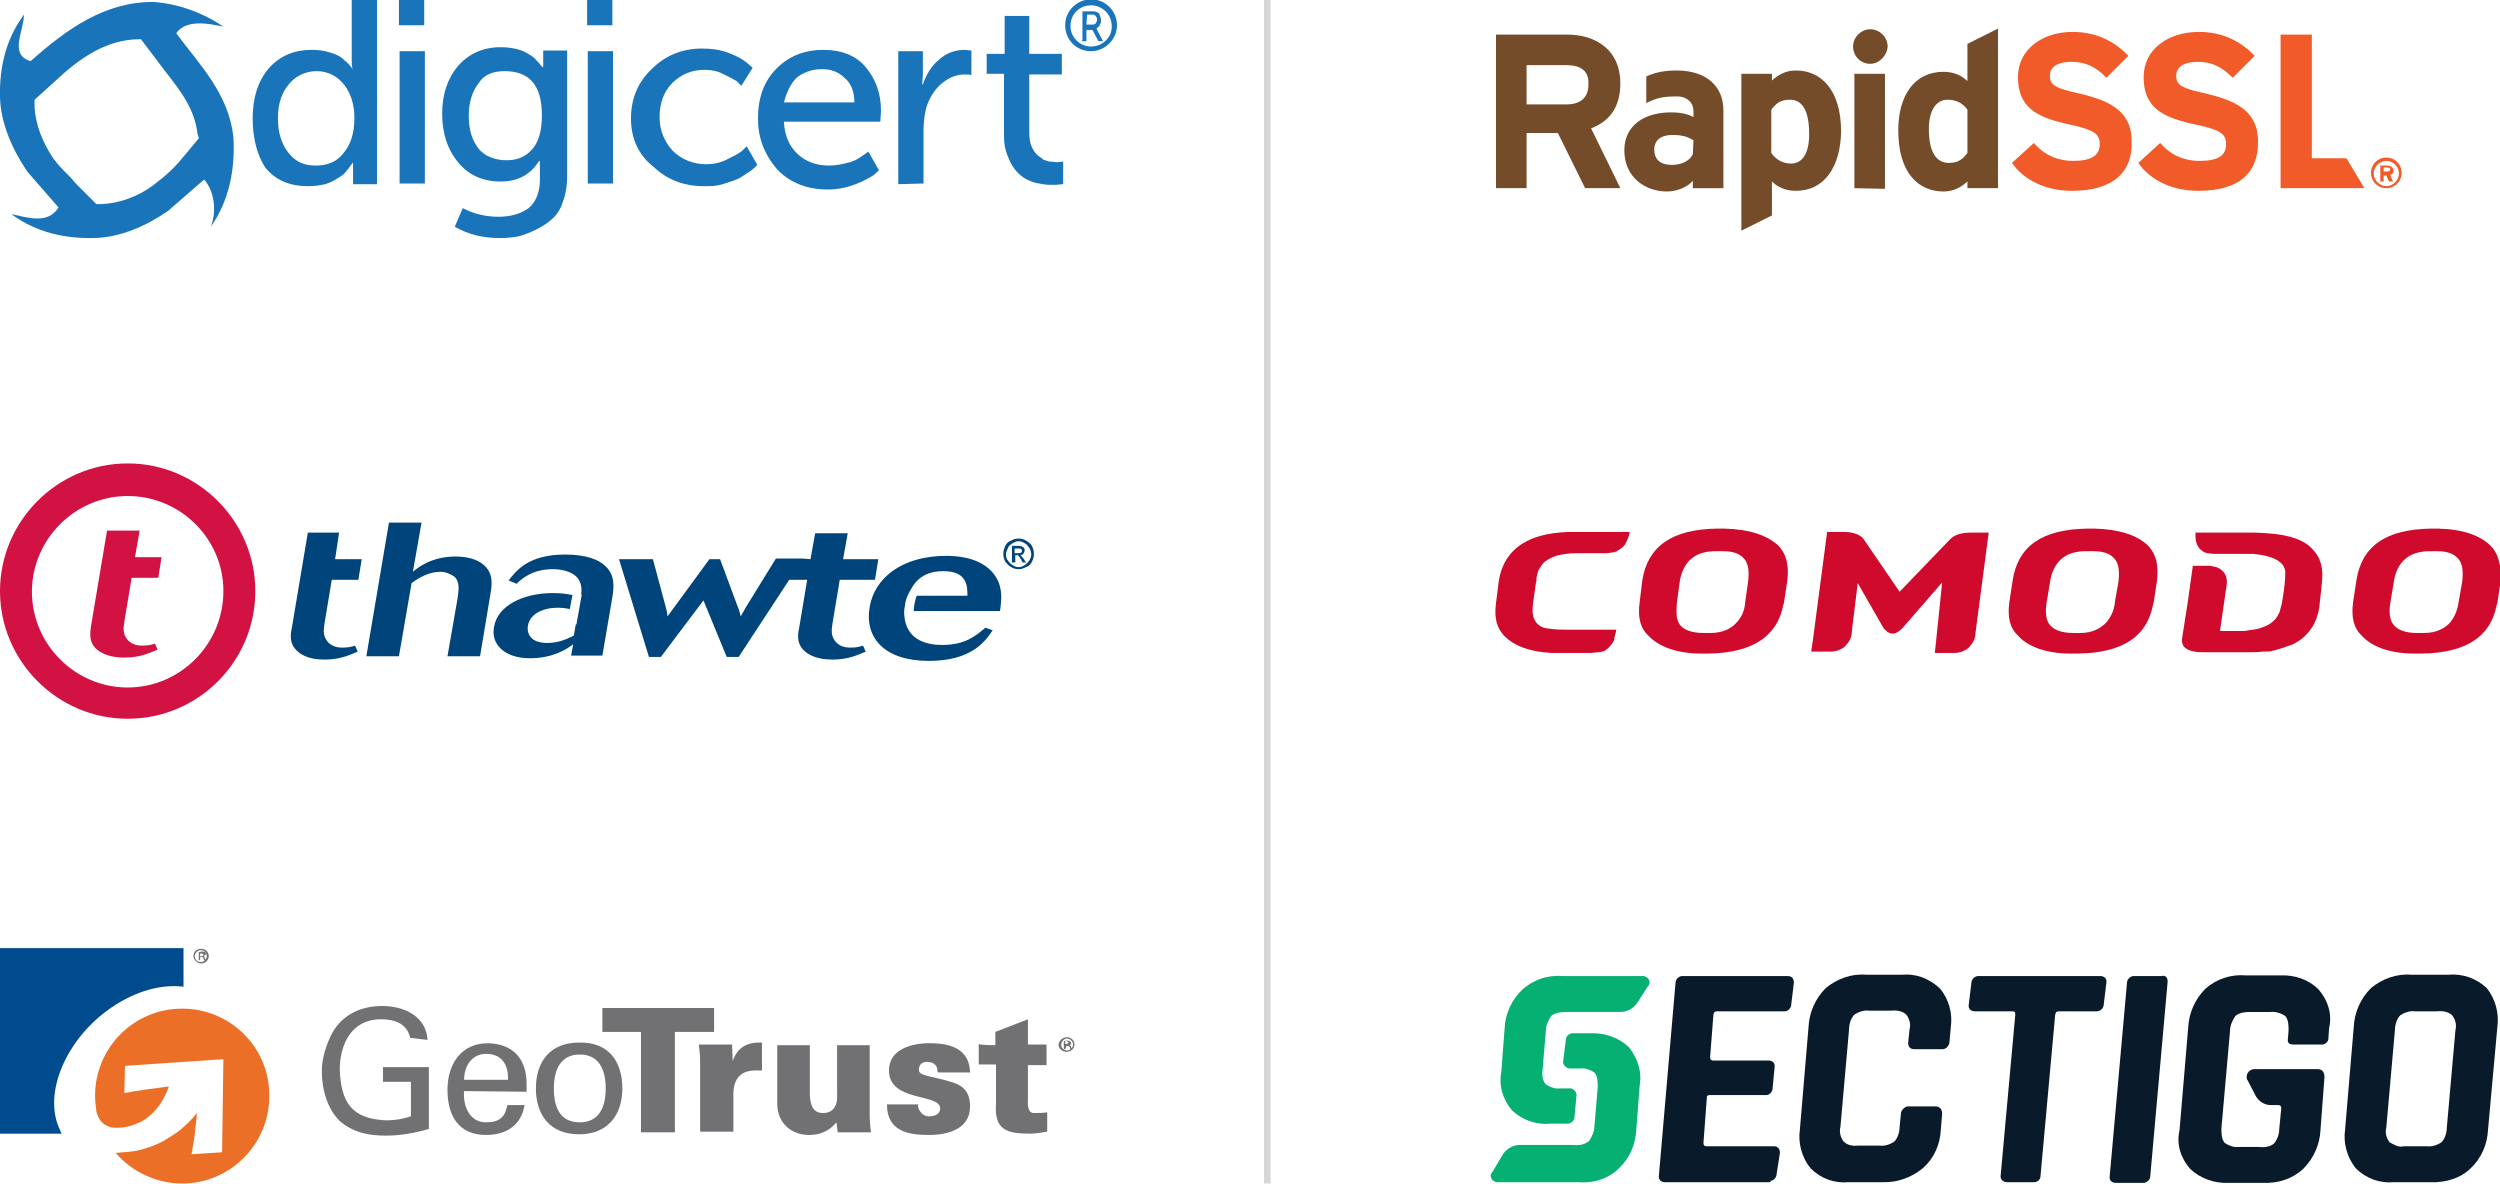 <?xml version="1.0" encoding="utf-8"?>
<!-- Generator: Adobe Illustrator 26.3.1, SVG Export Plug-In . SVG Version: 6.00 Build 0)  -->
<svg version="1.1" id="Layer_1" xmlns="http://www.w3.org/2000/svg" xmlns:xlink="http://www.w3.org/1999/xlink" x="0px" y="0px"
	 width="376px" height="178px" viewBox="0 0 376 178" style="enable-background:new 0 0 376 178;" xml:space="preserve">
<style type="text/css">
	.st0{display:none;}
	.st1{fill:#CF0A2C;}
	.st2{fill:#754C29;}
	.st3{fill:#F15A29;}
	.st4{fill:none;}
	.st5{fill:#717073;}
	.st6{fill:#004B8D;}
	.st7{fill:#EB6F26;}
	.st8{fill:#D11242;}
	.st9{fill:#00447C;}
	.st10{fill:#1974BA;}
	.st11{fill:#D8D5D6;}
	.st12{fill:#06AF72;}
	.st13{fill:#091B2A;}
</style>
<g id="Layer_1_1_" class="st0">
</g>
<g>
	<path class="st1" d="M262.5,90.4c-0.1,1.4-0.5,2.3-1.2,3.1c-0.8,1-2.2,1.7-4,1.7h-1.1c-1.8,0-3.2-0.5-3.7-1.5
		c-0.4-0.7-0.4-1.7-0.3-3l0.4-3c0.2-1.6,0.8-2.8,1.7-3.6c0.9-0.8,2.1-1.2,3.7-1.2h1c1.1,0,2.4,0.1,3.3,1.1c0.7,0.8,0.8,2,0.6,3.6
		L262.5,90.4z M259.3,79.5h-1c-6.9,0.1-10.5,2.7-11.3,7.8l-0.4,3.3c-0.3,2.3,0.1,3.9,1.4,5.1c1.5,1.5,4.1,2.6,7.9,2.6h1
		c6.7-0.1,10.4-2.6,11.3-7.3l0.1-0.3l0.5-3.3c0.3-2.3-0.1-4.1-1.4-5.4C265.7,80.5,263.2,79.6,259.3,79.5"/>
	<path class="st1" d="M318.1,90.4c-0.1,1.4-0.6,2.3-1.2,3.1c-0.9,1-2.2,1.7-4,1.7h-1.1c-1.8,0-3.1-0.5-3.7-1.5
		c-0.4-0.7-0.5-1.7-0.3-3l0.5-3c0.2-1.6,0.8-2.8,1.7-3.6c0.9-0.8,2.1-1.2,3.7-1.2h1c1.1,0,2.4,0.1,3.3,1.1c0.7,0.8,0.8,2,0.6,3.6
		L318.1,90.4z M315,79.5h-1c-7,0.1-10.5,2.7-11.3,7.8l-0.5,3.3c-0.3,2.3,0.1,3.9,1.4,5.1c1.4,1.5,4,2.6,7.9,2.6h1
		c6.8-0.1,10.4-2.6,11.3-7.3l0,0l0.1-0.3l0.5-3.3c0.3-2.3-0.1-4.1-1.4-5.4C321.4,80.5,318.8,79.6,315,79.5"/>
	<path class="st1" d="M369.8,90.4c-0.2,1.4-0.6,2.3-1.2,3.1c-0.8,1-2.2,1.7-4,1.7h-1.1c-1.8,0-3.1-0.5-3.7-1.5
		c-0.4-0.7-0.5-1.7-0.3-3l0.5-3c0.2-1.6,0.8-2.8,1.7-3.6c0.9-0.8,2.2-1.2,3.7-1.2h1c1.1,0,2.4,0.1,3.3,1.1c0.7,0.8,0.8,2,0.6,3.6
		L369.8,90.4z M374.6,82.1c-1.5-1.5-4-2.5-7.9-2.6h-1c-7,0.1-10.5,2.7-11.3,7.8l-0.5,3.3c-0.3,2.3,0.1,3.9,1.4,5.1
		c1.4,1.5,4,2.6,7.9,2.6h1c6.8-0.1,10.4-2.6,11.3-7.3l0,0l0.1-0.3l0.5-3.3C376.2,85.1,375.8,83.3,374.6,82.1"/>
	<path class="st1" d="M332.4,85.1l0.5,0.1c0.7,0.1,1.1,0.4,1.4,0.7c0.5,0.5,0.7,1.2,0.6,2l-0.8,5.5l0,0l-0.2,1.4v0.1h0.1l0,0h3.3
		c0.2,0,0.5,0,0.8-0.1c1.5-0.1,3.9-0.7,4.6-2.5l0.1-0.1c0.1-0.4,0.3-1,0.4-1.5l0.3-1.9l0,0l0.1-0.9c0.1-0.8,0.1-1.4,0.1-2
		c-0.2-1.7-2.5-2.3-4-2.5c-0.3,0-0.6-0.1-0.8-0.1h-6c-0.8-0.1-1.3-0.1-1.6-0.4c-0.7-0.4-1.1-1.2-1.1-2.3v-0.5h8.8
		c4.4,0.1,7.3,0.8,8.8,2.5c1.2,1.2,1.7,2.9,1.4,5.1l-0.1,1.1l-0.2,1.8l-0.1,0.9c-0.2,1.1-0.6,2.2-1.1,2.9c-0.6,0.9-1.4,1.7-2.3,2.2
		c-0.3,0.2-0.7,0.4-1.1,0.5c-0.8,0.3-1.7,0.6-2.6,0.8c-0.3,0.1-0.8,0.1-1.4,0.1c-0.7,0.1-1.5,0.1-2.3,0.1h-6.7
		c-1.4,0-2.3-0.3-2.8-0.8l-0.2-0.3c-0.1-0.3-0.2-0.6-0.1-1.1l0.8-5.1l0.8-5.7L332.4,85.1L332.4,85.1z"/>
	<path class="st1" d="M243.1,94.7h-7.9l0,0c-1.1,0-1.9-0.1-2.6-0.2c-0.7-0.1-1.1-0.4-1.5-0.8c-0.2-0.3-0.4-0.6-0.5-1v-0.1l-0.1-0.5
		c0-0.4,0-1,0.1-1.6l0.4-2.8c0.1-0.3,0.1-0.6,0.1-0.9l0.1-0.3v-0.1l0.2-0.7l0.1-0.1l0.3-0.5l0.3-0.4c0.4-0.4,1.1-0.8,1.9-1.1
		c0.8-0.2,1.8-0.4,3.1-0.4h4.5l0,0c0.8-0.1,1.4-0.1,1.7-0.4c0.4-0.2,0.8-0.5,1.1-0.9l0.1-0.2c0.2-0.4,0.4-0.8,0.5-1.2l0.1-0.5h-8.8
		c-1,0-1.9,0.1-2.7,0.2c-4.9,0.7-7.6,3.2-8.2,7.3l-0.4,3.2c-0.3,2.2,0.1,3.8,1.3,5c1.4,1.4,3.6,2.3,7,2.5h6c0.8-0.1,1.6-0.1,2-0.3
		c0.5-0.3,0.9-0.7,1.3-1.3l0.2-0.4C242.7,96,243,95.4,243.1,94.7"/>
	<path class="st1" d="M278.5,95.1v0.2c-0.1,0.8-0.5,1.4-1.1,2c-0.4,0.3-1.1,0.7-2,0.7h-3l0.3-2l0.1-0.8l2-15.2h2.4
		c1.5,0,2.6,0.4,3.1,1.1l5.4,7.9l7.6-7.9c0.7-0.7,1.7-1,3.3-1h2.5l-2,15.2v0.2c-0.1,0.8-0.5,1.4-1.1,2c-0.4,0.3-1.1,0.7-2,0.7h-3
		l1.1-10.6l-6,6.9c-0.1,0.1-0.8,0.8-1.4,0.8h-0.1c-0.6,0-1.1-0.6-1.3-0.8l-3.9-6.8L278.5,95.1z"/>
</g>
<g>
	<g>
		<path class="st2" d="M238.4,28.3l-4.1-8.3h-4.7v8.3H225V5.2h10.7c4.4,0,8,2.4,8,7.3c0,3.5-1.5,5.7-4.4,6.8l4.4,9H238.4z
			 M235.6,9.8h-6v5.9h6c2.1,0,3.3-1,3.3-3C239,10.6,237.7,9.8,235.6,9.8z"/>
		<path class="st2" d="M270.1,28.7c-1.6,0-2.8-0.6-3.6-1.4v5.1l-4.6,2.3V11.1h4.6v1c0.9-0.8,2-1.5,3.6-1.5c3.7,0,6.8,2.8,6.8,9.2
			C276.8,25.1,274.4,28.7,270.1,28.7z M269.2,15c-1.5,0-2.1,0.6-2.8,1.5V23c0.7,1,1.7,1.6,3,1.6c1.7,0,2.7-1.6,2.7-4.4
			C272.1,16.5,271,15,269.2,15z"/>
		<path class="st2" d="M281.3,9.6c-1.5,0-2.6-1.2-2.6-2.6s1.2-2.6,2.6-2.6s2.6,1.2,2.6,2.6C283.8,8.4,282.6,9.6,281.3,9.6z
			 M278.9,28.3V11.1h4.6v17.3L278.9,28.3L278.9,28.3z"/>
		<path class="st2" d="M295.9,28.3v-1c-0.9,0.8-2,1.5-3.6,1.5c-3.7,0-6.8-2.7-6.8-9.2c0-5.2,2.4-8.8,6.8-8.8c1.6,0,2.8,0.6,3.6,1.4
			V6.6l4.6-2.3v24H295.9L295.9,28.3z M295.9,16.5c-0.7-1-1.7-1.5-3-1.5c-1.7,0-2.8,1.6-2.8,4.4c0,3.6,1.2,5.1,3,5.1
			c1.5,0,2.1-0.6,2.8-1.5V16.5C295.8,16.5,295.9,16.5,295.9,16.5z"/>
		<path class="st3" d="M311.6,28.7c-3.9,0-7.2-1.6-9-4.2l3.3-3c1.6,1.9,3.7,2.7,5.9,2.7c2.7,0,4-0.8,4-2.5c0-1.6-0.8-2.2-5.1-3.1
			c-4.3-1-7.2-2.4-7.2-7c0-4.2,3.7-6.8,8.2-6.8c3.6,0,6.3,1.4,8.4,3.6l-3.3,3.3c-1.5-1.6-3.1-2.4-5.2-2.4c-2.5,0-3.3,1-3.3,2.1
			c0,1.5,1,1.9,4.6,2.7c3.6,0.9,7.7,2.2,7.7,7.1C320.8,25.8,317.9,28.7,311.6,28.7z"/>
		<path class="st3" d="M330.6,28.7c-3.9,0-7.2-1.6-9-4.2l3.3-3c1.6,1.9,3.7,2.7,5.9,2.7c2.8,0,4-0.8,4-2.5c0-1.6-0.8-2.2-5.2-3.1
			c-4.3-1-7.2-2.4-7.2-7c0-4.2,3.7-6.8,8.3-6.8c3.6,0,6.3,1.4,8.4,3.6l-3.3,3.3c-1.6-1.6-3.1-2.4-5.2-2.4c-2.5,0-3.3,1-3.3,2.1
			c0,1.5,1,1.9,4.6,2.7c3.6,0.9,7.7,2.2,7.7,7.1C339.7,25.8,337,28.7,330.6,28.7z"/>
	</g>
	<g>
		<polygon class="st3" points="347.7,23.8 347.7,5.2 343,5.2 343,28.3 355.6,28.3 352.9,23.8 		"/>
	</g>
	<g>
		<path class="st4" d="M248.9,22.5c0,1.2,0.7,2.3,2.7,2.3c1.5,0,2.7-0.8,3.2-1.6V21c-0.8-0.5-1.6-0.8-3.2-0.8
			C249.8,20.4,248.9,21.1,248.9,22.5z"/>
		<path class="st2" d="M252.2,10.6c-1.9,0-3.3,0.3-4.6,0.9v4c1.6-0.8,2.6-1,4.6-1c1.6,0,2.5,1,2.5,2.2v0.9c-0.8-0.4-1.7-0.7-3.4-0.7
			c-3.9,0-7,1.9-7,5.7c0,4.2,3.3,6.2,6.4,6.2c1.6,0,3.1-0.7,3.9-1.6v1.1h4.6V16.8C259.3,12.8,256.4,10.6,252.2,10.6z M254.6,23.2
			c-0.4,0.9-1.6,1.6-3.1,1.6c-2,0-2.7-1-2.7-2.3c0-1.4,1-2.2,2.7-2.2c1.6,0,2.4,0.3,3.2,0.8L254.6,23.2L254.6,23.2z"/>
	</g>
	<g>
		<path class="st3" d="M358.9,28.3c-1.3,0-2.3-1-2.3-2.3s1-2.3,2.3-2.3s2.3,1,2.3,2.3S360.2,28.3,358.9,28.3z M358.9,24.2
			c-1,0-1.9,0.9-1.9,1.9s0.9,1.9,1.9,1.9s1.9-0.9,1.9-1.9C360.8,25,359.9,24.2,358.9,24.2z M359.5,26.3l0.4,1h-0.6l-0.4-0.9h-0.4
			v0.9H358v-2.4h1.1c0.4,0,0.9,0.3,0.9,0.8C360,26,359.8,26.2,359.5,26.3z M359.1,25.2h-0.6v0.6h0.6c0.3,0,0.4-0.2,0.4-0.4
			C359.5,25.3,359.3,25.2,359.1,25.2z"/>
	</g>
</g>
<g>
	<g>
		<g id="NEW_LOGO">
			<g id="GeoTrust">
				<path class="st5" d="M61.7,156.1c-0.5-2.2-2.4-2.8-4.4-2.8c-4.6,0-6.2,4-6.2,7.6c0.2,4.8,1.7,7.4,7,7.6c1.3,0,2.5-0.2,3.7-0.6
					v-5.2h-4.2v-2.2h6.9v9.3c-2.1,0.6-4.3,1-6.4,1c-2.6,0-4.8-0.4-6.9-2.1c-2-1.9-2.8-4.9-2.8-7.6c0-2,0.7-4.1,1.6-5.8
					c1.6-2.8,4.4-4,7.5-4c3.2,0,6.6,1.5,6.8,5.1L61.7,156.1L61.7,156.1z"/>
				<path class="st5" d="M69.8,164.1c-0.2,2.2,0.8,4.7,3.3,4.7c2,0,2.9-0.8,3.2-2.6h2.6c-0.5,3-2.7,4.5-5.8,4.5
					c-4.2,0-5.8-3-5.8-6.8s2-7,6.1-7c3.9,0.1,5.8,2.5,5.8,6.1v1.2L69.8,164.1L69.8,164.1z M76.4,162.4c0.1-2.2-0.9-3.9-3.3-3.9
					c-2.1,0-3.3,1.8-3.3,3.9H76.4z"/>
				<path class="st5" d="M93.6,163.7c0,4-2.2,6.9-6.5,6.9s-6.5-2.8-6.5-6.9s2.2-6.9,6.5-6.9C91.5,156.7,93.6,159.6,93.6,163.7z
					 M87.2,168.8c2.9,0,3.9-2.3,3.9-5.1s-1-5.1-3.9-5.1s-3.9,2.3-3.9,5.1S84.2,168.8,87.2,168.8z"/>
				<path class="st5" d="M96.4,155.2h-5.8v-3.6h16.8v3.6h-5.9v15.1h-5.1L96.4,155.2L96.4,155.2z"/>
				<path class="st5" d="M110.2,159.6L110.2,159.6c0.7-2.1,2.2-2.9,4.4-2.8v4.2c-0.4,0-0.8,0-1,0c-2.5,0-3.4,1.6-3.3,4v5.2h-5v-9.7
					c0-1.2,0-2-0.2-3.4h5L110.2,159.6z"/>
				<path class="st5" d="M125.8,168.8c-1.1,1.3-2.4,1.9-4.1,1.9c-2.8,0-4.8-1.9-4.8-4.7v-8.8h4.9v7.6c0.1,1.3,0.4,2.6,2,2.6
					c2.4,0,2.1-2.7,2.1-2.8v-7.4h4.9v9.7c0,1.2,0,2,0.2,3.4h-5L125.8,168.8z"/>
				<path class="st5" d="M141,161.2c0-0.5-0.1-0.8-0.3-1c-0.3-0.3-0.6-0.5-1.3-0.5c-0.8,0-1.2,0.5-1.2,1.2c0,1,2,0.9,5.1,1.9
					c1.6,0.5,2.6,1.5,2.6,3.6c0,3.4-3.3,4.3-6.2,4.3c-3.2,0-6.3-0.6-6.3-4.6h4.7c-0.1,0.5,0.1,0.8,0.4,1.2c0.3,0.4,0.8,0.6,1.2,0.6
					c1,0,1.7-0.4,1.7-1.2c0-2.3-7.7-0.9-7.7-5.7c0-3.2,3.4-4.1,6.1-4.1c3.1,0,6,0.8,6.1,4.4h-4.8L141,161.2L141,161.2z"/>
				<path class="st5" d="M149.7,157.2v-2l4.9-1.9v3.8h2.8v3.1h-2.8v5.1c0,0.4-0.2,2.1,0.9,2.1c0.6,0,1.3,0,2-0.1v2.9
					c-1.1,0.2-2,0.3-2.6,0.3c-3.4,0-5.4-0.5-5.1-4.5v-5.9h-2.6V157C147.2,157.2,149.7,157.2,149.7,157.2z"/>
				<g>
					<path class="st5" d="M160.5,156c0.6,0,1.1,0.5,1.1,1.1s-0.5,1.1-1.2,1.1c-0.6,0-1.2-0.5-1.2-1.1
						C159.3,156.5,159.8,156,160.5,156L160.5,156z M160.5,156.2c-0.5,0-0.9,0.5-0.9,0.9c0,0.6,0.5,0.9,0.9,0.9
						c0.5,0,0.9-0.5,0.9-0.9S161,156.2,160.5,156.2L160.5,156.2z M160.2,157.8H160v-1.2c0.2,0,0.3-0.1,0.5-0.1s0.3,0.1,0.4,0.1
						c0.1,0.1,0.2,0.2,0.2,0.3c0,0.2-0.2,0.2-0.2,0.3l0,0c0.2,0.1,0.2,0.2,0.2,0.3c0.1,0.2,0.1,0.3,0.1,0.3H161
						c-0.1-0.1-0.1-0.2-0.1-0.3s-0.2-0.2-0.3-0.2h-0.2L160.2,157.8L160.2,157.8z M160.2,157h0.2c0.2,0,0.3-0.1,0.3-0.2
						s-0.1-0.2-0.3-0.2c-0.1,0-0.2,0-0.2,0V157L160.2,157z"/>
				</g>
			</g>
		</g>
		<g>
			<g id="Logo">
				<path class="st6" d="M16.8,151.5c3.7-2.5,7.5-3.5,10.8-3.1v-5.8H-0.1v27.9h9.4c-0.2-0.2-0.2-0.5-0.3-0.6
					C6.4,164.5,9.9,156.2,16.8,151.5z"/>
				<path class="st7" d="M27.4,151.7c-7.3,0-13.1,5.9-13.1,13.1c0,0.8,0.1,1.6,0.2,2.4c0.4,1.4,1,1.9,1.8,2.2
					c0.4,0.2,0.6,0.2,0.8,0.2c1.4,0.1,2.8-0.2,4.3-1c1.9-1.1,3.3-3.1,4-5.2c-2.3,0.3-4.6,0.6-6.7,1l0.1-4.1l14.8-1l-0.2,14l-4.6,0.3
					l0,0c0-0.2,0.1-0.3,0.1-0.5c0.2-1.2,0.4-2.3,0.5-3.6c0.1-0.8,0.2-1.4,0.2-2.1c-0.6,0.8-1.2,1.4-2,2.1c-0.6,0.6-1.4,1.1-2.2,1.6
					c-0.5,0.3-0.9,0.6-1.4,0.8c-1,0.5-2,0.8-3.1,1.1c-0.8,0.2-2.3,0.3-3.5,0.4c2.4,2.8,6.1,4.6,10,4.6c7.3,0,13.1-6,13.1-13.1
					C40.6,157.6,34.7,151.7,27.4,151.7z"/>
			</g>
			<g id="Logo_R_Mark">
				<path class="st5" d="M30.3,142.7c0.6,0,1.1,0.5,1.1,1.1s-0.5,1.1-1.1,1.1s-1.2-0.5-1.2-1.1S29.5,142.7,30.3,142.7L30.3,142.7z
					 M30.2,142.9c-0.5,0-0.9,0.5-0.9,0.9c0,0.6,0.5,0.9,0.9,0.9c0.5,0,0.9-0.5,0.9-0.9S30.8,142.9,30.2,142.9
					C30.3,142.9,30.2,142.9,30.2,142.9z M30.1,144.4h-0.2v-1.2c0.2,0,0.3-0.1,0.5-0.1s0.3,0.1,0.4,0.1c0.1,0.1,0.2,0.2,0.2,0.3
					s-0.3,0.2-0.4,0.3l0,0c0.2,0.1,0.2,0.2,0.2,0.3c0.1,0.2,0.1,0.3,0.1,0.3h-0.2c-0.1-0.1-0.1-0.2-0.1-0.3s-0.2-0.2-0.3-0.2h-0.2
					V144.4L30.1,144.4z M30.1,143.8h0.2c0.2,0,0.3-0.1,0.3-0.2s-0.1-0.2-0.3-0.2c-0.1,0-0.2,0-0.2,0V143.8z"/>
			</g>
		</g>
	</g>
	<g>
		<path class="st8" d="M19.2,69.7C8.6,69.7,0,78.4,0,88.9s8.6,19.2,19.2,19.2s19.2-8.6,19.2-19.2C38.4,78.4,29.8,69.7,19.2,69.7
			 M19.2,103.4c-7.9,0-14.4-6.5-14.4-14.4s6.5-14.4,14.4-14.4S33.6,81,33.6,88.9C33.6,96.9,27.1,103.4,19.2,103.4"/>
		<path class="st9" d="M55.1,98.7l3.4-20.1h4.9L62.1,86c0.8-0.7,2.9-2.3,6.4-2.3c1.5,0,2.7,0.3,3.6,0.8c2.2,1.3,1.9,3.3,1.7,4.6
			l-1.6,9.6h-4.9l1.5-8.6c0.2-1.4,0.4-2.6-0.5-3.4C67.7,86.3,67,86,66.2,86c-1.6,0-3.1,0.8-4.3,1.7l-1.9,11H55.1z M83.1,89.2
			c1.2,0,2.1,0.1,3,0.3l-0.4,2.1c-0.5-0.1-1.1-0.2-1.8-0.2c-2.2,0-4.2,0.9-4.5,2.7c-0.2,1.3,0.5,2.6,2.9,2.6c1.7,0,3-0.6,4-1.1
			l0.3-1.7h0.1l0.8-4.5h-0.1c0.1-0.6,0.1-1.3-0.2-1.9c-0.6-1.5-2.7-1.9-4-1.9c-3.1,0-4.7,1.4-5.5,2.2l-1.2-0.5
			c1.1-1.4,2.9-3.9,8.5-3.9c3.2,0,5.1,0.8,6,1.7c1.6,1.4,1.3,3.4,1.1,4.7l-1.5,8.8h-4.7l0.3-1.7c-0.9,0.7-3,2.1-6.5,2.1
			c-3.8,0-5.9-2.1-5.4-4.7C74.8,91.1,78.7,89.2,83.1,89.2 M121.9,84.1l0.7-3.9h4.9l-0.7,3.9h5.3l-0.5,3.1h-5.3l-1.1,6.6
			c-0.2,1.2-0.1,1.8,0.2,2.3c0.7,1.3,2.1,1.3,2.5,1.3c0.8,0,1.3-0.1,1.9-0.3l0.4,0.9c-1.2,0.5-2.6,1.2-5,1.2c-0.9,0-2.8-0.1-4.1-1.2
			c-1.2-1-1.2-2.3-0.9-3.6l1.2-7.2h-2.7l-7.6,11.6h-1.8l-3.5-8.5l-6.4,8.5h-1.8l-4.5-14.7h5.1l1.9,7.1c0.2,0.7,0.2,0.8,0.3,1.5
			l6.3-8.6h1.6l2.6,7c0.3,0.7,0.3,0.8,0.5,1.6l0.8-1.4l4.5-7.3h2.2h1.8L121.9,84.1L121.9,84.1z M141.9,85.9c-3.5,0-4.6,2-5.4,3.7
			c0,0.1-0.3,0.5-0.4,1.5c-0.2,1-0.1,1.3-0.1,1.4c0.1,1.5,0.8,4.5,5.7,4.5c3.4,0,5-1.3,6.5-2.6l1.1,0.4c-1.1,1.6-3.1,4.6-9.6,4.6
			c-6.8,0-9.7-3.6-8.9-8.1c0.7-4.3,4.8-7.7,11.5-7.7c1.6,0,4.5,0.2,6.5,2c2.3,2.1,1.8,4.8,1.6,6.3h-13c0-0.2,0.1-0.5,0.1-0.9
			c0.2-0.9,0.3-1.3,0.4-1.4h7.6C145.5,88.2,145.5,85.9,141.9,85.9"/>
		<path class="st9" d="M50.4,84.1h4l-0.5,3.1h-4l-1.1,6.6c-0.2,1.2-0.1,1.8,0.2,2.3c0.7,1.3,2.1,1.3,2.5,1.3c0.8,0,1.3-0.1,1.9-0.3
			l0.4,0.9c-1.2,0.5-2.6,1.2-5,1.2c-0.9,0-2.8-0.1-4-1.2c-1.2-1-1.2-2.3-0.9-3.6l2.4-14.3H51L50.4,84.1z"/>
		<path class="st8" d="M20.3,83.8h4l-0.5,3.1h-4l-1.1,6.6c-0.2,1.2-0.1,1.8,0.2,2.3c0.7,1.3,2.1,1.3,2.5,1.3c0.8,0,1.3-0.1,1.9-0.3
			l0.4,0.9c-1.2,0.5-2.6,1.2-5,1.2c-0.9,0-2.8-0.1-4.1-1.2c-1.2-1-1.1-2.3-0.9-3.6l2.4-14.3H21L20.3,83.8z"/>
		<path class="st9" d="M153.2,81c0.4,0,0.8,0.1,1.1,0.3c0.4,0.2,0.7,0.5,0.9,0.8c0.2,0.4,0.3,0.8,0.3,1.2c0,0.4-0.1,0.8-0.3,1.2
			c-0.2,0.4-0.5,0.7-0.9,0.8c-0.4,0.2-0.7,0.3-1.1,0.3c-0.4,0-0.8-0.1-1.1-0.3c-0.4-0.2-0.6-0.5-0.9-0.8c-0.2-0.4-0.3-0.8-0.3-1.2
			s0.1-0.8,0.3-1.2c0.2-0.4,0.5-0.7,0.9-0.8C152.4,81.1,152.8,81,153.2,81 M153.2,81.4c-0.3,0-0.6,0.1-0.9,0.3
			c-0.3,0.2-0.6,0.4-0.7,0.7s-0.3,0.6-0.3,1s0.1,0.7,0.3,0.9c0.2,0.3,0.4,0.5,0.7,0.7s0.6,0.3,0.9,0.3s0.6-0.1,0.9-0.3
			c0.3-0.2,0.5-0.4,0.7-0.7c0.2-0.3,0.3-0.6,0.3-0.9s-0.1-0.7-0.3-1s-0.4-0.6-0.7-0.7C153.8,81.5,153.5,81.4,153.2,81.4 M152.2,84.6
			v-2.5h0.9c0.3,0,0.5,0,0.6,0.1s0.2,0.1,0.3,0.2s0.1,0.2,0.1,0.4c0,0.2-0.1,0.3-0.2,0.5c-0.1,0.1-0.3,0.2-0.5,0.2
			c0.1,0,0.2,0.1,0.2,0.1c0.1,0.1,0.2,0.3,0.4,0.5l0.3,0.5h-0.5l-0.2-0.4c-0.2-0.3-0.3-0.5-0.4-0.6c-0.1-0.1-0.2-0.1-0.3-0.1h-0.2
			v1.1L152.2,84.6L152.2,84.6z M152.6,83.2h0.5c0.2,0,0.4,0,0.5-0.1s0.1-0.2,0.1-0.3c0-0.1,0-0.1-0.1-0.2s-0.1-0.1-0.2-0.1
			c-0.1,0-0.2,0-0.4,0h-0.4L152.6,83.2L152.6,83.2z"/>
	</g>
	<g>
		<path class="st10" d="M38,17.8c0-3.1,0.8-5.6,2.4-7.5c1.7-1.9,3.8-2.8,6.5-2.8c0.9,0,1.7,0.1,2.4,0.3C50,8,50.6,8.2,51.1,8.5
			c0.5,0.3,0.8,0.7,1.1,0.9c0.3,0.3,0.5,0.5,0.7,0.8l0.1,0.3H53c0-0.3-0.1-0.8-0.1-1.3V0h3.8v27.7h-3.6v-1.9v-1.3h-0.1
			c0,0.1-0.1,0.2-0.2,0.3c-0.1,0.1-0.3,0.5-0.7,0.9c-0.3,0.5-0.8,0.8-1.3,1.1s-1.1,0.7-1.9,0.9c-0.8,0.2-1.7,0.3-2.6,0.3
			c-2.7,0-4.9-0.9-6.4-2.8C38.7,23.4,38,20.8,38,17.8z M41.8,17.8c0,2.1,0.5,3.8,1.6,5.2s2.4,1.9,4.1,1.9c1.6,0,3.1-0.5,4.1-1.8
			c1.1-1.3,1.7-2.9,1.7-5.4c0-1.9-0.5-3.6-1.5-4.9s-2.4-2.1-4.2-2.1c-1.6,0-3.1,0.7-4.1,1.9C42.4,13.9,41.8,15.5,41.8,17.8z"/>
		<path class="st10" d="M60,3.8v-3.9h3.8v3.9H60z M60.1,27.7V7.7h3.8v19.9H60.1z"/>
		<path class="st10" d="M69.6,31.3c1.7,0.9,3.5,1.3,5.4,1.3c1.9,0,3.4-0.5,4.5-1.3c1.1-0.9,1.7-2.4,1.7-4.3v-1.5v-1.3h-0.1
			c-1.3,2-3.1,3.1-5.8,3.1c-2.7,0-4.9-1-6.4-2.9c-1.6-1.9-2.4-4.4-2.4-7.3s0.8-5.3,2.4-7.2c1.6-1.8,3.7-2.8,6.4-2.8
			c0.9,0,1.7,0.1,2.5,0.3c0.8,0.2,1.3,0.5,1.8,0.8c0.5,0.3,0.8,0.5,1.1,0.9c0.3,0.3,0.5,0.5,0.7,0.8l0.2,0.2h0.1c0-0.2,0-0.3,0-0.7
			V7.6h3.6v19c0,1.6-0.3,2.9-0.8,4.2c-0.5,1.3-1.3,2.1-2.3,2.8c-1.1,0.8-2.3,1.3-3.4,1.7s-2.4,0.5-3.7,0.5c-2.4,0-4.6-0.5-6.7-1.7
			L69.6,31.3z M76.2,24.1c1.6,0,2.8-0.5,3.8-1.6c1-1.1,1.5-2.8,1.5-5.2c0-4.5-1.9-6.6-5.6-6.6c-1.7,0-3.1,0.5-3.9,1.8
			c-0.9,1.1-1.5,2.8-1.5,4.9c0,2.1,0.5,3.8,1.6,5.1C73,23.5,74.4,24.1,76.2,24.1z"/>
		<path class="st10" d="M88.3,3.8v-3.9h3.8v3.9H88.3z M88.4,27.7V7.7h3.8v19.9H88.4z"/>
		<path class="st10" d="M94.9,17.8c0-2.9,1-5.4,3.1-7.4c2-2,4.5-3.1,7.6-3.1c1.5,0,2.8,0.2,4.1,0.7c1.3,0.5,2.1,1,2.7,1.5l0.8,0.7
			l-1.7,2.7c-0.1-0.1-0.3-0.3-0.7-0.7c-0.3-0.2-0.9-0.5-1.9-1c-0.9-0.5-1.9-0.7-2.9-0.7c-2,0-3.6,0.7-4.9,2s-1.9,3.1-1.9,5.1
			s0.7,3.7,2,5.1c1.3,1.3,3.1,2,5,2c1.1,0,2.1-0.2,3.1-0.7c1-0.5,1.8-0.9,2.3-1.3l0.7-0.7l1.6,2.8c-0.1,0.1-0.2,0.2-0.3,0.3
			c-0.1,0.1-0.5,0.5-1,0.8c-0.5,0.3-1,0.7-1.6,1c-0.5,0.2-1.3,0.5-2.3,0.8s-1.8,0.3-2.8,0.3c-3.1,0-5.6-1-7.6-2.9
			C95.9,23.2,94.9,20.7,94.9,17.8z"/>
		<path class="st10" d="M114,17.8c0-3.1,0.9-5.6,2.8-7.5c1.9-1.9,4.2-2.8,7.1-2.8c2.7,0,4.9,0.9,6.3,2.6c1.5,1.8,2.3,3.9,2.3,6.6
			l-0.1,1.6h-14.5c0.1,2.1,0.8,3.7,2.1,4.9s2.9,1.7,4.7,1.7c1,0,2-0.2,3.1-0.5s1.6-0.8,2.1-1.1l0.7-0.5l1.6,2.8
			c-0.2,0.2-0.5,0.5-0.9,0.8c-0.5,0.3-1.3,0.8-2.6,1.3c-1.3,0.5-2.7,0.8-4.2,0.8c-3.1,0-5.6-1-7.5-2.9C114.9,23.2,114,20.7,114,17.8
			z M117.9,15.4h10.6c0-1.6-0.5-2.9-1.5-3.7c-0.9-0.9-2-1.3-3.4-1.3c-1.5,0-2.8,0.5-3.8,1.3C118.9,12.6,118.3,13.9,117.9,15.4z"/>
		<path class="st10" d="M135.1,27.7V7.7h3.7v3.5l-0.1,1.5h0.1c0.5-1.5,1.3-2.8,2.4-3.7c1.1-1,2.4-1.5,3.9-1.5l1,0.1v3.7
			c-0.2-0.1-0.6-0.1-1-0.1c-1.3,0-2.4,0.5-3.4,1.3c-1,0.8-1.8,2-2.3,3.4c-0.3,1-0.5,2.3-0.5,3.6v8.1L135.1,27.7L135.1,27.7z"/>
		<path class="st10" d="M151,20.4v-9.3h-2.6v-3h2.7V2.4h3.7v5.7h4.9v3.1h-4.9v8.7c0,0.8,0.1,1.5,0.3,2c0.2,0.5,0.5,1,0.8,1.3
			c0.3,0.3,0.7,0.5,1,0.8c0.5,0.2,0.8,0.3,1.1,0.3s0.7,0.1,1,0.1l0.9-0.1v3.4c-0.3,0-0.8,0.1-1.3,0.1c-0.7,0-1.3,0-1.8-0.1
			c-0.5-0.1-1.3-0.2-1.9-0.5c-0.8-0.3-1.3-0.7-1.9-1.3c-0.5-0.5-1-1.3-1.3-2.1C151.2,22.7,151,21.7,151,20.4z"/>
		<path class="st10" d="M164.1-0.1c-2.1,0-3.9,1.7-3.9,3.9c0,2.1,1.6,3.9,3.9,3.9c2.1,0,3.9-1.8,3.9-3.9S166.3-0.1,164.1-0.1
			 M164.1,7c-1.6,0-3.1-1.3-3.1-3.1c0-1.7,1.3-3.1,3.1-3.1c1.6,0,3.1,1.3,3.1,3.1C167.3,5.5,165.9,7,164.1,7"/>
		<g>
			<path class="st10" d="M35.1,20.6C34.4,14.1,30,9.7,26.5,5c1.5-2.1,4.7-1.5,7.1-1c-3.1-2.1-6.7-3.4-10.4-3.7
				C15.8,0.2,10,4.4,4.6,9.2c-3.3-1-1-4.5-1-7C0.8,6-0.1,10.3,0,14.6c0.1,3.9,1.8,7.8,4.1,11.2c1.6,1.8,3.1,3.6,4.7,5.4
				c-1.6,2.6-4.7,1.5-7.1,1c3.8,2.8,8.1,3.7,12.5,3.6c3.9-0.1,7.8-1.8,11.1-4.1c1.8-1.6,3.6-3.1,5.4-4.7c1.6,1.8,1.9,4.9,1,7.1
				C34.4,30.3,35.4,25.6,35.1,20.6z M29.9,20.8c-1.3,1.6-3.1,3.7-3.1,3.7c-1.7,1.9-3.1,2.8-3.8,3.4c-2.3,1.7-5.1,2.7-7.8,2.8
				c0,0-0.3,0-0.7,0l-0.1-0.1c-1.3-1.3-3.1-3.1-3.1-3.1c-1-1.3-1.9-1.8-3.3-3.7c-1.6-2.4-2.7-5.1-2.8-7.8c0,0,0-0.5,0-0.9V15
				l3.1-2.8C11.9,8.8,16,5.9,21,5.9h0.2l2.5,3.3c2.4,3.3,5.5,6.4,6,10.9C29.7,20,29.9,20.7,29.9,20.8z"/>
		</g>
		<g>
			<path class="st10" d="M162.8,5.9V1.7h1.3c0.3,0,0.7,0,0.8,0.1c0.2,0.1,0.5,0.2,0.5,0.5c0.1,0.2,0.2,0.5,0.2,0.8
				c0,0.2-0.1,0.5-0.2,0.7c-0.1,0.2-0.3,0.3-0.5,0.5l0,0c0,0,0.1,0.1,0.1,0.2l0.9,1.7h-0.7l-0.9-1.7h-0.9v1.7h-0.7L162.8,5.9
				L162.8,5.9z M163.4,3.7h0.9c0.2,0,0.5-0.1,0.5-0.2c0.1-0.2,0.2-0.3,0.2-0.5c0-0.3-0.1-0.5-0.3-0.7c-0.1-0.1-0.3-0.1-0.5-0.1h-0.7
				L163.4,3.7L163.4,3.7z"/>
		</g>
	</g>
</g>
<rect x="190.1" class="st11" width="1" height="178"/>
<g>
	<g id="Layer_1-2">
		<path class="st12" d="M247.8,148.4c0.4-0.4,0.4-0.9,0-1.3c-0.2-0.2-0.5-0.3-0.6-0.3H235c-2.3-0.2-4.4,0.6-6,2
			c-1.6,1.5-2.6,3.6-2.7,5.8l0,0l-0.5,6.6l0,0c-0.4,2.1,0.2,4.1,1.6,5.8c1.6,1.5,3.7,2.2,5.8,2h2.7c0.5-0.1,0.9-0.5,0.9-1l0.3-3.2
			c0.1-0.5-0.4-1-0.8-1.1h-0.1h-1.6c-0.7,0.1-1.5-0.2-2.1-0.6c-0.5-0.5-0.6-1.4-0.5-2.2l0.5-5.9c0-0.8,0.4-1.6,0.8-2.2
			c0.6-0.5,1.4-0.6,2.2-0.6h8.2c1,0,1.9-0.5,2.5-1.3L247.8,148.4z"/>
		<path class="st12" d="M224.5,176.2c-0.4,0.4-0.4,0.9,0,1.3c0.2,0.2,0.5,0.3,0.6,0.3h12.3c2.2,0.2,4.5-0.5,6.1-2.1
			c1.6-1.5,2.5-3.6,2.6-5.8l0,0l0.5-6.6l0,0c0.4-2.1-0.3-4.1-1.6-5.8c-1.6-1.5-3.7-2.2-5.9-2.1h-2.7c-0.5,0.1-0.9,0.5-0.9,1
			l-0.4,3.2c-0.1,0.5,0.4,1,0.9,1.1h0.1h1.6c0.7-0.1,1.5,0.2,2.1,0.6c0.5,0.6,0.5,1.4,0.5,2.2l-0.5,5.9c0,0.8-0.4,1.6-0.8,2.2
			c-0.6,0.5-1.4,0.7-2.2,0.6h-8.2c-1,0-1.9,0.5-2.5,1.3L224.5,176.2z"/>
		<path class="st13" d="M266.2,177.8h-15.8c-0.6,0-1-0.4-0.9-1l2.5-29c0-0.5,0.5-1,1-1c0.1,0,0.1,0,0.1,0h15.8c0.6,0,0.9,0.4,0.9,1
			l-0.4,3.3c0,0.5-0.5,1-0.9,1c-0.1,0-0.1,0-0.2,0h-10c-0.5,0-0.5,0.2-0.6,0.5l-0.5,6.4c0,0.4,0.2,0.5,0.5,0.5h8.3
			c0.6,0,1,0.4,0.9,1l-0.3,3.2c0,0.5-0.5,1-0.9,1c-0.1,0-0.1,0-0.2,0h-8.3c-0.5,0-0.5,0.2-0.5,0.5l-0.5,6.7c0,0.4,0.2,0.5,0.5,0.5
			h10.1c0.6,0,0.9,0.4,0.9,1l-0.5,3.2c0,0.5-0.5,1-0.9,1C266.3,177.8,266.3,177.8,266.2,177.8"/>
		<path class="st13" d="M283.4,177.8h-5.3c-2.2,0.2-4.2-0.5-5.8-2.1c-1.3-1.6-1.9-3.8-1.6-5.8l1.3-15.4c0.1-2.2,1-4.3,2.6-5.9
			c1.7-1.4,3.9-2.2,6.1-2h5.3c2.1-0.2,4.1,0.5,5.8,2.1c1.3,1.6,1.9,3.7,1.6,5.8l-0.2,2.2c0,0.5-0.5,1.1-1,1.1c-0.1,0-0.1,0-0.2,0
			h-4.1c-0.6,0-1-0.4-0.9-1.1l0.2-1.9c0.2-0.7,0-1.6-0.5-2.2c-0.5-0.5-1.4-0.7-2.2-0.6h-3.4c-0.8-0.1-1.6,0.2-2.2,0.6
			c-0.5,0.5-0.8,1.4-0.8,2.2l-1.3,14.7c-0.2,0.7,0,1.6,0.5,2.2c0.5,0.5,1.3,0.7,2.1,0.6h3.3c0.8,0.1,1.6-0.2,2.2-0.6
			c0.5-0.5,0.8-1.4,0.8-2.2l0.2-2c0-0.5,0.5-1,1-1.1c0.1,0,0.1,0,0.2,0h4c0.6,0,1,0.4,1,1.1l-0.2,2.4c-0.1,2.2-1,4.3-2.7,5.8
			c-1.7,1.4-3.9,2.2-6.1,2.1"/>
		<path class="st13" d="M305.9,177.8h-4c-0.6,0-1.1-0.4-1-1l2.2-24.2c0-0.4-0.1-0.5-0.5-0.5H297c-0.6,0-1-0.4-0.9-1l0.4-3.3
			c0-0.5,0.5-1,1-1c0.1,0,0.1,0,0.1,0h18.3c0.6,0,1,0.4,0.9,1l-0.4,3.3c0,0.5-0.5,1-1,1c-0.1,0-0.1,0-0.1,0h-5.6
			c-0.5,0-0.5,0.2-0.6,0.5l-2.2,24.2C306.9,177.4,306.5,177.8,305.9,177.8L305.9,177.8"/>
		<path class="st13" d="M326,147.8l-2.6,29.1c0,0.5-0.5,1-1,1c-0.1,0-0.1,0-0.1,0h-4.1c-0.6,0-1-0.4-0.9-1l2.6-29.1c0-0.5,0.5-1,1-1
			c0.1,0,0.1,0,0.1,0h4.1C325.7,146.6,326.1,147.1,326,147.8"/>
		<path class="st13" d="M365.6,177.8h-5.5c-2.1,0.2-4.2-0.5-5.8-2.1c-1.3-1.6-1.9-3.8-1.6-5.8l1.3-15.4c0.1-2.2,1-4.3,2.6-5.9
			c1.7-1.4,3.9-2.2,6.1-2h5.5c2.1-0.2,4.2,0.5,5.8,2c1.3,1.6,1.9,3.8,1.6,5.9l-1.4,15.4c-0.1,2.2-1,4.3-2.6,5.8
			C370.1,177.2,367.8,177.9,365.6,177.8 M361.5,172.4h3.5c0.8,0.1,1.6-0.2,2.2-0.6c0.5-0.5,0.8-1.4,0.8-2.2l1.3-14.7
			c0.2-0.7,0-1.6-0.5-2.2c-0.5-0.5-1.4-0.7-2.2-0.6h-3.4c-0.8-0.1-1.6,0.2-2.2,0.6c-0.5,0.5-0.8,1.4-0.8,2.2l-1.3,14.7
			c-0.2,0.7,0,1.6,0.5,2.2C360.1,172.2,360.8,172.6,361.5,172.4"/>
		<path class="st13" d="M345,157.1h4.1c0.5,0.1,1.1-0.4,1.1-0.9c0-0.1,0-0.1,0-0.2l0.1-1.4c0.5-2.1-0.2-4.2-1.6-5.8
			c-1.5-1.5-3.6-2.2-5.8-2.1h-5.1c-2.2-0.2-4.4,0.5-6.1,2c-1.6,1.6-2.5,3.7-2.6,5.9l-1.3,15.4c-0.5,2.1,0.2,4.2,1.6,5.8
			c1.6,1.5,3.7,2.2,5.8,2.1h5.2c2.2,0.1,4.4-0.6,6-2.1c1.6-1.6,2.5-3.7,2.6-5.8l0.6-8c0-0.7-0.3-1.2-1-1.2H339
			c-0.5,0-1.1,0.5-1.1,1.1c0,0.2,0,0.4,0.1,0.5l1.3,2.5c0.5,0.8,1.3,1.3,2.2,1.3h1.1c0.4,0,0.5,0.2,0.5,0.5l-0.3,3.1
			c0,0.8-0.3,1.6-0.8,2.2c-0.6,0.5-1.5,0.6-2.3,0.5h-3c-0.7,0.1-1.5-0.2-2.1-0.6c-0.5-0.6-0.5-1.4-0.5-2.2l1.3-14.7
			c0-0.8,0.4-1.6,0.8-2.2c0.6-0.5,1.4-0.6,2.2-0.6h3.1c0.7-0.1,1.6,0.2,2.2,0.6c0.5,0.6,0.5,1.4,0.5,2.2l-0.1,1.2
			C344,156.9,344.3,157.1,345,157.1"/>
	</g>
</g>
</svg>
